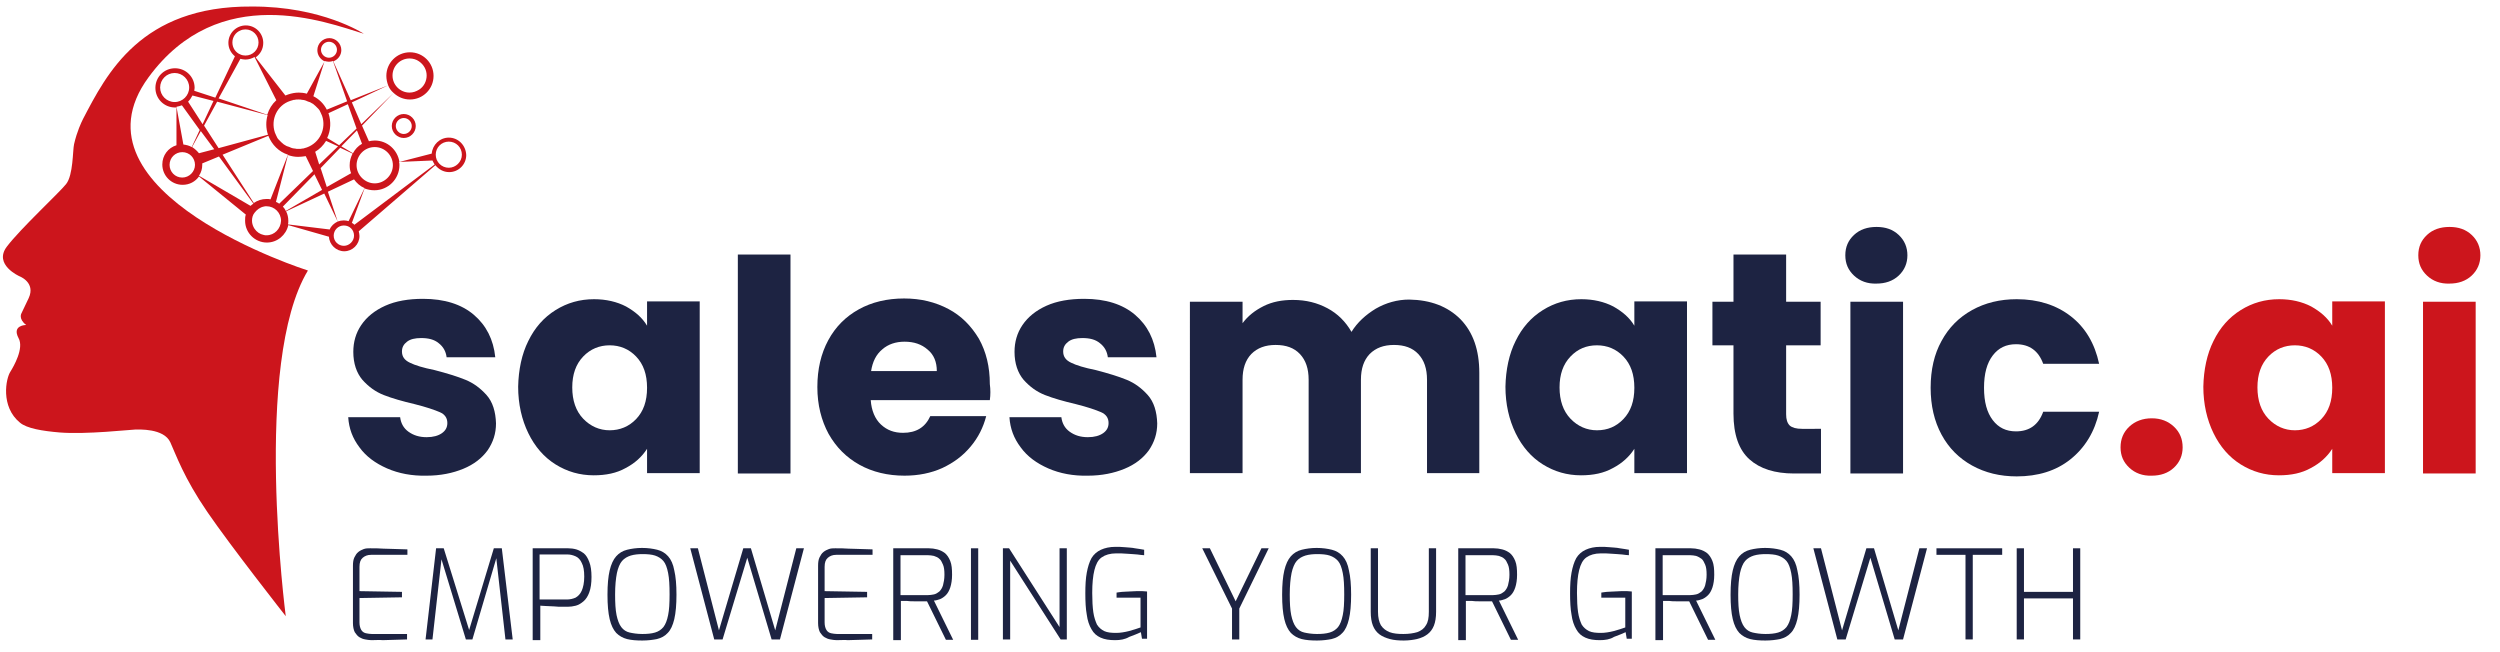 <?xml version="1.0" encoding="utf-8"?>
<!-- Generator: Adobe Illustrator 27.0.1, SVG Export Plug-In . SVG Version: 6.00 Build 0)  -->
<svg version="1.1" id="Ebene_1" xmlns="http://www.w3.org/2000/svg" xmlns:xlink="http://www.w3.org/1999/xlink" x="0px" y="0px"
	 viewBox="0 0 688.5 179.6" style="enable-background:new 0 0 688.5 179.6;" xml:space="preserve">
<style type="text/css">
	.st0{fill:#1D2342;}
	.st1{fill:#CC151C;}
	.st2{fill-rule:evenodd;clip-rule:evenodd;fill:#CC151C;}
</style>
<path class="st0" d="M106.6,129c-3.2-1.4-5.8-3.3-7.6-5.8c-1.9-2.5-2.9-5.2-3.1-8.3h14.3c0.2,1.6,0.9,3,2.3,4c1.4,1,3,1.5,5,1.5
	c1.8,0,3.2-0.4,4.2-1.1c1-0.7,1.5-1.6,1.5-2.8c0-1.4-0.7-2.4-2.1-3c-1.4-0.6-3.7-1.4-6.9-2.2c-3.4-0.8-6.2-1.6-8.5-2.5
	c-2.3-0.9-4.2-2.3-5.9-4.2c-1.6-1.9-2.5-4.5-2.5-7.7c0-2.7,0.7-5.2,2.2-7.4c1.5-2.2,3.7-4,6.6-5.3c2.9-1.3,6.4-1.9,10.4-1.9
	c5.9,0,10.6,1.5,14,4.4c3.4,2.9,5.4,6.8,5.9,11.7h-13.4c-0.2-1.6-0.9-2.9-2.2-3.9c-1.2-1-2.8-1.4-4.8-1.4c-1.7,0-3,0.3-3.9,1
	c-0.9,0.7-1.4,1.5-1.4,2.7c0,1.4,0.7,2.4,2.2,3.1c1.4,0.7,3.7,1.4,6.7,2c3.5,0.9,6.4,1.8,8.6,2.7c2.2,0.9,4.1,2.3,5.8,4.2
	c1.7,1.9,2.5,4.6,2.6,7.8c0,2.8-0.8,5.2-2.3,7.4c-1.6,2.2-3.8,3.9-6.7,5.1c-2.9,1.2-6.3,1.9-10.1,1.9
	C113.5,131.1,109.8,130.4,106.6,129"/>
<path class="st0" d="M145.5,93.9c1.8-3.7,4.3-6.5,7.5-8.5c3.2-2,6.7-3,10.6-3c3.3,0,6.3,0.7,8.8,2c2.5,1.4,4.5,3.1,5.8,5.3v-6.7
	h14.5v47.3h-14.5v-6.7c-1.4,2.2-3.4,4-5.9,5.3c-2.5,1.4-5.4,2-8.8,2c-3.8,0-7.3-1-10.5-3c-3.2-2-5.7-4.9-7.5-8.6
	c-1.8-3.7-2.8-8-2.8-12.8C142.8,101.8,143.7,97.5,145.5,93.9 M175.2,98.2c-2-2.1-4.5-3.1-7.3-3.1s-5.3,1-7.3,3.1c-2,2.1-3,4.9-3,8.5
	c0,3.6,1,6.5,3,8.6c2,2.1,4.5,3.2,7.3,3.2s5.3-1,7.3-3.1c2-2.1,3-4.9,3-8.6C178.2,103.1,177.2,100.3,175.2,98.2"/>
<rect x="203.2" y="70.1" class="st0" width="14.5" height="60.3"/>
<path class="st0" d="M272.6,110.2h-32.8c0.2,2.9,1.2,5.2,2.8,6.7c1.7,1.6,3.7,2.3,6.1,2.3c3.6,0,6.1-1.5,7.5-4.6h15.4
	c-0.8,3.1-2.2,5.9-4.3,8.4c-2.1,2.5-4.6,4.4-7.8,5.9c-3.1,1.4-6.6,2.1-10.4,2.1c-4.6,0-8.8-1-12.4-3c-3.6-2-6.4-4.8-8.5-8.5
	c-2-3.7-3.1-8-3.1-12.9c0-4.9,1-9.2,3-12.9c2-3.7,4.8-6.5,8.4-8.5c3.6-2,7.8-3,12.5-3c4.6,0,8.6,1,12.2,2.9c3.6,1.9,6.3,4.7,8.4,8.2
	c2,3.6,3,7.7,3,12.5C272.8,107.3,272.8,108.7,272.6,110.2 M258,102.2c0-2.5-0.8-4.5-2.5-5.9c-1.7-1.5-3.8-2.2-6.4-2.2
	c-2.4,0-4.5,0.7-6.1,2.1c-1.7,1.4-2.7,3.4-3.1,6H258z"/>
<path class="st0" d="M288.7,129c-3.2-1.4-5.8-3.3-7.6-5.8c-1.9-2.5-2.9-5.2-3.1-8.3h14.3c0.2,1.6,0.9,3,2.3,4c1.4,1,3,1.5,5,1.5
	c1.8,0,3.2-0.4,4.2-1.1c1-0.7,1.5-1.6,1.5-2.8c0-1.4-0.7-2.4-2.1-3c-1.4-0.6-3.7-1.4-6.9-2.2c-3.4-0.8-6.2-1.6-8.5-2.5
	c-2.3-0.9-4.2-2.3-5.9-4.2c-1.6-1.9-2.5-4.5-2.5-7.7c0-2.7,0.7-5.2,2.2-7.4c1.5-2.2,3.7-4,6.6-5.3c2.9-1.3,6.4-1.9,10.4-1.9
	c5.9,0,10.6,1.5,14,4.4c3.4,2.9,5.4,6.8,5.9,11.7h-13.4c-0.2-1.6-0.9-2.9-2.2-3.9c-1.2-1-2.8-1.4-4.8-1.4c-1.7,0-3,0.3-3.9,1
	c-0.9,0.7-1.4,1.5-1.4,2.7c0,1.4,0.7,2.4,2.2,3.1c1.4,0.7,3.7,1.4,6.7,2c3.5,0.9,6.4,1.8,8.6,2.7c2.2,0.9,4.1,2.3,5.8,4.2
	c1.7,1.9,2.5,4.6,2.6,7.8c0,2.8-0.8,5.2-2.3,7.4c-1.6,2.2-3.8,3.9-6.7,5.1c-2.9,1.2-6.3,1.9-10.1,1.9
	C295.6,131.1,291.9,130.4,288.7,129"/>
<path class="st0" d="M402.2,87.9c3.5,3.6,5.2,8.5,5.2,14.8v27.6H393v-25.7c0-3.1-0.8-5.4-2.4-7.1c-1.6-1.7-3.8-2.5-6.7-2.5
	c-2.8,0-5,0.8-6.7,2.5c-1.6,1.7-2.4,4-2.4,7.1v25.7h-14.4v-25.7c0-3.1-0.8-5.4-2.4-7.1c-1.6-1.7-3.8-2.5-6.7-2.5
	c-2.8,0-5,0.8-6.7,2.5c-1.6,1.7-2.4,4-2.4,7.1v25.7h-14.5V83.1h14.5V89c1.5-2,3.4-3.5,5.8-4.7c2.4-1.2,5.1-1.7,8.1-1.7
	c3.6,0,6.7,0.8,9.5,2.3c2.8,1.5,5,3.7,6.6,6.5c1.6-2.6,3.9-4.7,6.7-6.4c2.8-1.6,5.9-2.5,9.2-2.5C394,82.6,398.7,84.4,402.2,87.9"/>
<path class="st0" d="M417.4,93.9c1.8-3.7,4.3-6.5,7.5-8.5c3.2-2,6.7-3,10.6-3c3.3,0,6.3,0.7,8.8,2c2.5,1.4,4.5,3.1,5.8,5.3v-6.7
	h14.5v47.3h-14.5v-6.7c-1.4,2.2-3.4,4-5.9,5.3c-2.5,1.4-5.4,2-8.8,2c-3.8,0-7.3-1-10.5-3c-3.2-2-5.7-4.9-7.5-8.6
	c-1.8-3.7-2.8-8-2.8-12.8C414.7,101.8,415.6,97.5,417.4,93.9 M447.1,98.2c-2-2.1-4.5-3.1-7.3-3.1c-2.9,0-5.3,1-7.3,3.1
	c-2,2.1-3,4.9-3,8.5c0,3.6,1,6.5,3,8.6c2,2.1,4.5,3.2,7.3,3.2c2.9,0,5.3-1,7.3-3.1c2-2.1,3-4.9,3-8.6
	C450.1,103.1,449.1,100.3,447.1,98.2"/>
<path class="st0" d="M501.5,118.1v12.3h-7.4c-5.3,0-9.4-1.3-12.3-3.9c-2.9-2.6-4.4-6.8-4.4-12.6V95.1h-5.8v-12h5.8v-13h14.5v13h9.5
	v12h-9.5v19c0,1.4,0.3,2.4,1,3.1c0.7,0.6,1.8,0.9,3.4,0.9H501.5z"/>
<path class="st0" d="M510.6,75.9c-1.6-1.5-2.4-3.3-2.4-5.6c0-2.3,0.8-4.1,2.4-5.6c1.6-1.5,3.7-2.2,6.2-2.2c2.5,0,4.5,0.7,6.1,2.2
	c1.6,1.5,2.4,3.4,2.4,5.6c0,2.2-0.8,4.1-2.4,5.6c-1.6,1.5-3.7,2.2-6.1,2.2C514.3,78.2,512.2,77.4,510.6,75.9 M524.1,130.4h-14.5
	V83.1h14.5V130.4z"/>
<path class="st0" d="M534.7,93.9c2-3.7,4.8-6.5,8.4-8.5c3.6-2,7.7-3,12.3-3c5.9,0,10.9,1.6,14.9,4.7c4,3.1,6.6,7.5,7.8,13.1h-15.4
	c-1.3-3.6-3.8-5.4-7.5-5.4c-2.7,0-4.8,1-6.4,3.1c-1.6,2.1-2.4,5-2.4,8.9s0.8,6.8,2.4,8.9c1.6,2.1,3.7,3.1,6.4,3.1
	c3.7,0,6.2-1.8,7.5-5.4h15.4c-1.2,5.5-3.9,9.9-7.9,13.1c-4,3.2-9,4.7-14.8,4.7c-4.6,0-8.7-1-12.3-3c-3.6-2-6.4-4.8-8.4-8.5
	c-2-3.7-3-8-3-12.9C531.7,101.8,532.7,97.5,534.7,93.9"/>
<path class="st1" d="M586.4,128.8c-1.6-1.5-2.4-3.3-2.4-5.6c0-2.3,0.8-4.2,2.4-5.7c1.6-1.5,3.7-2.3,6.2-2.3c2.5,0,4.5,0.8,6.1,2.3
	c1.6,1.5,2.4,3.4,2.4,5.7c0,2.2-0.8,4.1-2.4,5.6c-1.6,1.5-3.7,2.2-6.1,2.2C590.1,131.1,588,130.3,586.4,128.8"/>
<path class="st1" d="M609.6,93.9c1.8-3.7,4.3-6.5,7.5-8.5c3.2-2,6.7-3,10.6-3c3.3,0,6.3,0.7,8.8,2c2.5,1.4,4.5,3.1,5.8,5.3v-6.7
	h14.5v47.3h-14.5v-6.7c-1.4,2.2-3.4,4-5.9,5.3c-2.5,1.4-5.4,2-8.8,2c-3.8,0-7.3-1-10.5-3c-3.2-2-5.7-4.9-7.5-8.6
	c-1.8-3.7-2.8-8-2.8-12.8C606.9,101.8,607.8,97.5,609.6,93.9 M639.3,98.2c-2-2.1-4.5-3.1-7.3-3.1s-5.3,1-7.3,3.1c-2,2.1-3,4.9-3,8.5
	c0,3.6,1,6.5,3,8.6c2,2.1,4.5,3.2,7.3,3.2s5.3-1,7.3-3.1c2-2.1,3-4.9,3-8.6C642.3,103.1,641.3,100.3,639.3,98.2"/>
<path class="st1" d="M668.4,75.9c-1.6-1.5-2.4-3.3-2.4-5.6c0-2.3,0.8-4.1,2.4-5.6c1.6-1.5,3.7-2.2,6.2-2.2c2.5,0,4.5,0.7,6.1,2.2
	c1.6,1.5,2.4,3.4,2.4,5.6c0,2.2-0.8,4.1-2.4,5.6c-1.6,1.5-3.7,2.2-6.1,2.2C672.1,78.2,670,77.4,668.4,75.9 M681.8,130.4h-14.5V83.1
	h14.5V130.4z"/>
<path class="st2" d="M84.8,74.5c0,0-67.3-21.3-43.9-53.2c19.5-26.6,48.8-15.2,59.3-12c0,0-11.5-7.6-30.9-7.5c0,0,0,0,0,0
	C38.7,1.6,29.3,20.5,22.9,32.7c-0.5,1-1.7,3.5-2.5,7c-0.4,1.7-0.2,8.5-2.2,11S5.7,62.9,1.9,67.9s3.5,8.2,3.5,8.2s4.5,1.7,2.5,6
	c-2,4.2-2,4.2-2,4.2S5,87.8,7.2,89.5c0,0-4,0-2.1,3.6c1.6,2.8-1.4,7.9-2.2,9.2c-1.3,1.9-2.8,9.7,2.6,14.1c1.9,1.6,6.2,2.3,10.9,2.7
	c7.3,0.6,19.8-0.8,20.8-0.8c1,0,7.9-0.4,9.7,3.5c1.6,3.5,3.7,9.7,10.2,19.2s21.6,28.7,21.6,28.7S69.5,99.8,84.8,74.5z"/>
<path class="st0" d="M102.3,176.3c-0.6,0-1.1-0.1-1.7-0.2c-0.6-0.1-1.1-0.3-1.6-0.6c-0.5-0.3-0.9-0.8-1.3-1.4
	c-0.3-0.6-0.5-1.5-0.5-2.5v-15.8c0-0.9,0.1-1.7,0.4-2.3c0.3-0.6,0.6-1.1,1.1-1.5c0.5-0.4,1-0.6,1.5-0.8c0.6-0.2,1.1-0.2,1.7-0.2
	c1.3,0,2.5,0,3.7,0.1c1.2,0,2.3,0.1,3.4,0.1c1.1,0,2.2,0.1,3.2,0.1v1.5h-10c-1,0-1.7,0.3-2.3,0.8c-0.6,0.5-0.9,1.3-0.9,2.5v6.7
	l11.7,0.2v1.5l-11.7,0.2v6.7c0,0.9,0.2,1.6,0.5,2.1c0.3,0.5,0.8,0.8,1.3,0.9c0.5,0.1,1.1,0.2,1.6,0.2h9.7v1.5
	c-1.1,0-2.1,0.1-3.3,0.1c-1.1,0-2.3,0.1-3.4,0.1C104.5,176.2,103.4,176.3,102.3,176.3"/>
<polygon class="st0" points="117.2,176.1 120.1,151 122.2,151 129.2,173.5 136,151 138.2,151 141.2,176.1 139.2,176.1 136.6,153 
	136.9,153 130.1,176.1 128.3,176.1 121.3,153.1 121.7,153 119.1,176.1 "/>
<path class="st0" d="M146.7,176.1V151h9.8c0.7,0,1.5,0.1,2.2,0.3c0.7,0.2,1.4,0.6,2.1,1.1c0.6,0.5,1.1,1.3,1.5,2.4
	c0.4,1,0.6,2.4,0.6,4.1c0,1.7-0.2,3.1-0.6,4.2c-0.4,1.1-0.9,1.9-1.6,2.5c-0.7,0.6-1.4,1-2.1,1.2c-0.8,0.2-1.5,0.3-2.2,0.3
	c-0.3,0-0.9,0-1.6,0c-0.7,0-1.4,0-2.2-0.1c-0.8,0-1.5-0.1-2.2-0.1c-0.7,0-1.2-0.1-1.6-0.1v9.5H146.7z M148.7,165.1h7.4
	c0.9,0,1.7-0.2,2.4-0.5c0.7-0.4,1.3-1,1.7-1.9c0.4-0.9,0.7-2.2,0.7-3.9c0-1.6-0.2-2.9-0.7-3.8c-0.4-0.9-1-1.5-1.7-1.8
	c-0.7-0.3-1.4-0.5-2.2-0.5h-7.7V165.1z"/>
<path class="st0" d="M176.9,176.4c-1.6,0-3-0.1-4.2-0.4c-1.2-0.3-2.2-0.9-3-1.7c-0.8-0.9-1.4-2.1-1.8-3.8c-0.4-1.7-0.6-3.9-0.6-6.7
	c0-2.8,0.2-5,0.6-6.7c0.4-1.7,1-3,1.8-3.9c0.8-0.9,1.8-1.5,3-1.8c1.2-0.3,2.6-0.5,4.1-0.5c1.6,0,3,0.2,4.2,0.5
	c1.2,0.3,2.2,0.9,3,1.8c0.8,0.9,1.4,2.2,1.7,3.9c0.4,1.7,0.6,3.9,0.6,6.7c0,2.7-0.2,5-0.6,6.7c-0.4,1.7-1,3-1.8,3.8
	c-0.8,0.9-1.8,1.4-3,1.7C179.9,176.2,178.5,176.4,176.9,176.4 M176.9,174.6c1.3,0,2.5-0.1,3.5-0.4c1-0.3,1.7-0.8,2.3-1.5
	c0.6-0.8,1-1.8,1.3-3.3c0.3-1.4,0.4-3.3,0.4-5.7c0-2.5-0.1-4.4-0.4-5.9c-0.3-1.5-0.7-2.6-1.3-3.3c-0.6-0.7-1.4-1.2-2.3-1.5
	c-0.9-0.3-2.1-0.4-3.4-0.4c-1.2,0-2.3,0.1-3.3,0.4c-0.9,0.3-1.7,0.7-2.4,1.5c-0.6,0.7-1.1,1.9-1.4,3.3c-0.3,1.5-0.5,3.5-0.5,5.9
	c0,2.4,0.1,4.2,0.4,5.7c0.3,1.4,0.7,2.5,1.3,3.3c0.6,0.8,1.4,1.3,2.3,1.5C174.3,174.4,175.5,174.6,176.9,174.6"/>
<polygon class="st0" points="196.7,176.1 190.1,151 192.2,151 198,173.6 204.7,151 206.8,151 213.5,173.6 219.3,151 221.4,151 
	214.8,176.1 212.5,176.1 205.8,153.6 199,176.1 "/>
<path class="st0" d="M230.4,176.3c-0.6,0-1.1-0.1-1.7-0.2c-0.6-0.1-1.1-0.3-1.6-0.6c-0.5-0.3-0.9-0.8-1.3-1.4
	c-0.3-0.6-0.5-1.5-0.5-2.5v-15.8c0-0.9,0.1-1.7,0.4-2.3c0.3-0.6,0.6-1.1,1.1-1.5c0.5-0.4,1-0.6,1.5-0.8c0.6-0.2,1.1-0.2,1.7-0.2
	c1.3,0,2.5,0,3.7,0.1c1.2,0,2.3,0.1,3.4,0.1c1.1,0,2.2,0.1,3.2,0.1v1.5h-10c-1,0-1.7,0.3-2.3,0.8c-0.6,0.5-0.9,1.3-0.9,2.5v6.7
	l11.7,0.2v1.5l-11.7,0.2v6.7c0,0.9,0.2,1.6,0.5,2.1c0.3,0.5,0.8,0.8,1.3,0.9c0.5,0.1,1.1,0.2,1.6,0.2h9.7v1.5
	c-1.1,0-2.1,0.1-3.3,0.1c-1.1,0-2.3,0.1-3.4,0.1C232.7,176.2,231.6,176.3,230.4,176.3"/>
<path class="st0" d="M246,176.1V151h9.8c0.8,0,1.5,0.1,2.3,0.3c0.8,0.2,1.4,0.5,2.1,1c0.6,0.5,1.1,1.2,1.5,2.2
	c0.4,1,0.5,2.2,0.5,3.8c0,1.4-0.2,2.6-0.5,3.5c-0.3,0.9-0.7,1.6-1.2,2.1c-0.5,0.5-1.1,0.9-1.6,1.1c-0.6,0.2-1.2,0.4-1.7,0.4
	l5.3,10.8h-2l-5.2-10.6c-0.4,0-0.9,0-1.5,0c-0.6,0-1.3,0-2,0c-0.7,0-1.4,0-2-0.1c-0.7,0-1.2,0-1.7,0v10.8H246z M248,163.9h7.5
	c0.6,0,1.2-0.1,1.7-0.2c0.5-0.1,1-0.4,1.5-0.8c0.4-0.4,0.8-1,1-1.7c0.2-0.8,0.4-1.7,0.4-2.9c0-1.2-0.1-2.1-0.4-2.8
	c-0.3-0.7-0.6-1.3-1-1.6c-0.4-0.4-0.9-0.6-1.5-0.8c-0.5-0.1-1.1-0.2-1.7-0.2H248V163.9z"/>
<rect x="267.4" y="151" class="st0" width="2" height="25.2"/>
<polygon class="st0" points="276.2,176.1 276.2,151 277.9,151 291.8,172.7 291.8,151 293.8,151 293.8,176.1 292.1,176.1 
	278.2,154.4 278.2,176.1 "/>
<path class="st0" d="M307.1,176.3c-1.6,0-2.9-0.2-4-0.7c-1.1-0.5-1.9-1.2-2.5-2.3c-0.6-1-1.1-2.4-1.3-4c-0.3-1.6-0.4-3.6-0.4-5.9
	c0-2.2,0.1-4.1,0.4-5.7c0.3-1.6,0.7-2.9,1.3-4c0.6-1,1.5-1.8,2.6-2.3c1.1-0.5,2.4-0.8,4-0.8c0.8,0,1.7,0,2.6,0.1
	c0.9,0.1,1.9,0.1,2.8,0.3c0.9,0.1,1.8,0.3,2.5,0.4v1.5c-0.4,0-1.1-0.1-1.9-0.2c-0.8-0.1-1.8-0.1-2.8-0.2c-1-0.1-2-0.1-3-0.1
	c-1.7,0-3,0.4-4,1.1c-1,0.7-1.6,1.9-2,3.5c-0.4,1.6-0.6,3.7-0.6,6.3c0,2.1,0.1,3.9,0.3,5.3c0.2,1.4,0.6,2.5,1,3.4
	c0.5,0.8,1.2,1.4,2,1.8c0.9,0.4,1.9,0.5,3.3,0.5c1.1,0,2.3-0.2,3.5-0.5c1.2-0.3,2.3-0.7,3.2-1v-8.2h-6.6v-1.4
	c0.4-0.1,0.9-0.1,1.5-0.2c0.6,0,1.2-0.1,1.9-0.1c0.7,0,1.4-0.1,2.1-0.1c0.6,0,1.1,0,1.6,0c0.5,0,0.9,0.1,1.3,0.1v13h-1.4l-0.3-1.8
	c-0.8,0.4-1.9,0.8-3.2,1.3C309.8,176.1,308.5,176.3,307.1,176.3"/>
<polygon class="st0" points="339.3,176.1 339.3,167.6 331.1,151 333.2,151 340.3,165.6 347.4,151 349.4,151 341.3,167.6 
	341.3,176.1 "/>
<path class="st0" d="M362.7,176.4c-1.6,0-3-0.1-4.2-0.4c-1.2-0.3-2.2-0.9-3-1.7c-0.8-0.9-1.4-2.1-1.8-3.8c-0.4-1.7-0.6-3.9-0.6-6.7
	c0-2.8,0.2-5,0.6-6.7c0.4-1.7,1-3,1.8-3.9c0.8-0.9,1.8-1.5,3-1.8c1.2-0.3,2.6-0.5,4.1-0.5c1.6,0,3,0.2,4.2,0.5
	c1.2,0.3,2.2,0.9,3,1.8c0.8,0.9,1.4,2.2,1.7,3.9c0.4,1.7,0.6,3.9,0.6,6.7c0,2.7-0.2,5-0.6,6.7c-0.4,1.7-1,3-1.8,3.8
	c-0.8,0.9-1.8,1.4-3,1.7C365.7,176.2,364.3,176.4,362.7,176.4 M362.7,174.6c1.3,0,2.5-0.1,3.5-0.4c1-0.3,1.7-0.8,2.3-1.5
	c0.6-0.8,1-1.8,1.3-3.3c0.3-1.4,0.4-3.3,0.4-5.7c0-2.5-0.1-4.4-0.4-5.9c-0.3-1.5-0.7-2.6-1.3-3.3c-0.6-0.7-1.4-1.2-2.3-1.5
	c-0.9-0.3-2.1-0.4-3.4-0.4c-1.2,0-2.3,0.1-3.3,0.4c-0.9,0.3-1.7,0.7-2.4,1.5c-0.6,0.7-1.1,1.9-1.4,3.3c-0.3,1.5-0.5,3.5-0.5,5.9
	c0,2.4,0.1,4.2,0.4,5.7c0.3,1.4,0.7,2.5,1.3,3.3c0.6,0.8,1.4,1.3,2.3,1.5C360.1,174.4,361.3,174.6,362.7,174.6"/>
<path class="st0" d="M386.6,176.4c-1.4,0-2.7-0.1-3.8-0.4c-1.1-0.3-2.1-0.7-2.9-1.3c-0.8-0.6-1.4-1.4-1.8-2.4
	c-0.4-1-0.6-2.3-0.6-3.8V151h2v17.5c0,1.6,0.3,2.8,0.8,3.7c0.6,0.9,1.4,1.5,2.4,1.9c1.1,0.4,2.3,0.5,3.8,0.5c1.5,0,2.8-0.2,3.8-0.5
	c1.1-0.4,1.9-1,2.4-1.9c0.6-0.9,0.8-2.1,0.8-3.7V151h2v17.5c0,1.5-0.2,2.8-0.6,3.8c-0.4,1-1,1.8-1.8,2.4c-0.8,0.6-1.7,1-2.9,1.3
	C389.3,176.2,388,176.4,386.6,176.4"/>
<path class="st0" d="M401.6,176.1V151h9.8c0.8,0,1.5,0.1,2.3,0.3c0.8,0.2,1.4,0.5,2.1,1c0.6,0.5,1.1,1.2,1.5,2.2
	c0.4,1,0.5,2.2,0.5,3.8c0,1.4-0.2,2.6-0.5,3.5c-0.3,0.9-0.7,1.6-1.2,2.1c-0.5,0.5-1.1,0.9-1.6,1.1c-0.6,0.2-1.2,0.4-1.7,0.4
	l5.3,10.8h-2l-5.2-10.6c-0.4,0-0.9,0-1.5,0c-0.6,0-1.3,0-2,0c-0.7,0-1.4,0-2-0.1c-0.7,0-1.2,0-1.7,0v10.8H401.6z M403.6,163.9h7.5
	c0.6,0,1.2-0.1,1.7-0.2c0.5-0.1,1-0.4,1.5-0.8c0.4-0.4,0.8-1,1-1.7c0.2-0.8,0.4-1.7,0.4-2.9c0-1.2-0.1-2.1-0.4-2.8
	c-0.3-0.7-0.6-1.3-1-1.6c-0.4-0.4-0.9-0.6-1.5-0.8c-0.5-0.1-1.1-0.2-1.7-0.2h-7.5V163.9z"/>
<path class="st0" d="M440.6,176.3c-1.6,0-2.9-0.2-4-0.7c-1.1-0.5-1.9-1.2-2.5-2.3c-0.6-1-1.1-2.4-1.3-4c-0.3-1.6-0.4-3.6-0.4-5.9
	c0-2.2,0.1-4.1,0.4-5.7c0.3-1.6,0.7-2.9,1.3-4c0.6-1,1.5-1.8,2.6-2.3c1.1-0.5,2.4-0.8,4-0.8c0.8,0,1.7,0,2.6,0.1
	c0.9,0.1,1.9,0.1,2.8,0.3c0.9,0.1,1.8,0.3,2.5,0.4v1.5c-0.4,0-1.1-0.1-1.9-0.2c-0.8-0.1-1.8-0.1-2.8-0.2c-1-0.1-2-0.1-3-0.1
	c-1.7,0-3,0.4-4,1.1c-1,0.7-1.6,1.9-2,3.5c-0.4,1.6-0.6,3.7-0.6,6.3c0,2.1,0.1,3.9,0.3,5.3c0.2,1.4,0.6,2.5,1,3.4
	c0.5,0.8,1.2,1.4,2,1.8c0.9,0.4,1.9,0.5,3.3,0.5c1.1,0,2.3-0.2,3.5-0.5c1.2-0.3,2.3-0.7,3.2-1v-8.2h-6.6v-1.4
	c0.4-0.1,0.9-0.1,1.5-0.2c0.6,0,1.2-0.1,1.9-0.1s1.4-0.1,2.1-0.1c0.6,0,1.1,0,1.6,0c0.5,0,0.9,0.1,1.3,0.1v13h-1.4l-0.3-1.8
	c-0.8,0.4-1.9,0.8-3.2,1.3C443.4,176.1,442,176.3,440.6,176.3"/>
<path class="st0" d="M455.9,176.1V151h9.8c0.8,0,1.5,0.1,2.3,0.3c0.8,0.2,1.4,0.5,2.1,1c0.6,0.5,1.1,1.2,1.5,2.2
	c0.4,1,0.5,2.2,0.5,3.8c0,1.4-0.2,2.6-0.5,3.5c-0.3,0.9-0.7,1.6-1.2,2.1c-0.5,0.5-1.1,0.9-1.6,1.1c-0.6,0.2-1.2,0.4-1.7,0.4
	l5.3,10.8h-2l-5.2-10.6c-0.4,0-0.9,0-1.5,0c-0.6,0-1.3,0-2,0c-0.7,0-1.4,0-2-0.1c-0.7,0-1.2,0-1.7,0v10.8H455.9z M457.9,163.9h7.5
	c0.6,0,1.2-0.1,1.7-0.2c0.5-0.1,1-0.4,1.5-0.8c0.4-0.4,0.8-1,1-1.7c0.2-0.8,0.4-1.7,0.4-2.9c0-1.2-0.1-2.1-0.4-2.8
	c-0.3-0.7-0.6-1.3-1-1.6s-0.9-0.6-1.5-0.8c-0.5-0.1-1.1-0.2-1.7-0.2h-7.5V163.9z"/>
<path class="st0" d="M486.2,176.4c-1.6,0-3-0.1-4.2-0.4c-1.2-0.3-2.2-0.9-3-1.7c-0.8-0.9-1.4-2.1-1.8-3.8c-0.4-1.7-0.6-3.9-0.6-6.7
	c0-2.8,0.2-5,0.6-6.7c0.4-1.7,1-3,1.8-3.9c0.8-0.9,1.8-1.5,3-1.8c1.2-0.3,2.6-0.5,4.1-0.5c1.6,0,3,0.2,4.2,0.5
	c1.2,0.3,2.2,0.9,3,1.8c0.8,0.9,1.4,2.2,1.7,3.9c0.4,1.7,0.6,3.9,0.6,6.7c0,2.7-0.2,5-0.6,6.7c-0.4,1.7-1,3-1.8,3.8
	c-0.8,0.9-1.8,1.4-3,1.7C489.2,176.2,487.8,176.4,486.2,176.4 M486.2,174.6c1.3,0,2.5-0.1,3.5-0.4c1-0.3,1.7-0.8,2.3-1.5
	c0.6-0.8,1-1.8,1.3-3.3c0.3-1.4,0.4-3.3,0.4-5.7c0-2.5-0.1-4.4-0.4-5.9c-0.3-1.5-0.7-2.6-1.3-3.3c-0.6-0.7-1.4-1.2-2.3-1.5
	c-0.9-0.3-2.1-0.4-3.4-0.4c-1.2,0-2.3,0.1-3.3,0.4c-0.9,0.3-1.7,0.7-2.4,1.5c-0.6,0.7-1.1,1.9-1.4,3.3c-0.3,1.5-0.5,3.5-0.5,5.9
	c0,2.4,0.1,4.2,0.4,5.7c0.3,1.4,0.7,2.5,1.3,3.3c0.6,0.8,1.4,1.3,2.3,1.5C483.6,174.4,484.8,174.6,486.2,174.6"/>
<polygon class="st0" points="506,176.1 499.4,151 501.5,151 507.3,173.6 514,151 516.1,151 522.8,173.6 528.6,151 530.7,151 
	524.1,176.1 521.8,176.1 515.1,153.6 508.3,176.1 "/>
<polygon class="st0" points="541.3,176.1 541.3,152.8 533.3,152.8 533.3,151 551.4,151 551.4,152.8 543.3,152.8 543.3,176.1 "/>
<polygon class="st0" points="555.4,176.1 555.4,151 557.4,151 557.4,163 570.9,163 570.9,151 572.9,151 572.9,176.1 570.9,176.1 
	570.9,164.8 557.4,164.8 557.4,176.1 "/>
<g>
	<path class="st1" d="M107.9,34.7c0,1.8,1.5,3.3,3.3,3.3c1.8,0,3.3-1.5,3.3-3.3c0-1.8-1.5-3.3-3.3-3.3
		C109.4,31.4,107.9,32.9,107.9,34.7z M113.4,34.7c0,1.2-1,2.2-2.2,2.2h0c-1.2,0-2.2-1-2.2-2.2c0-1.2,1-2.2,2.2-2.2h0
		C112.4,32.5,113.4,33.5,113.4,34.7z"/>
	<path class="st1" d="M123.6,37.9c-2.5,0-4.5,2-4.7,4.4l-8.9,2.3c-0.5-3.3-3.3-5.9-6.8-5.9c-0.6,0-1.1,0.1-1.6,0.2l-1.9-4.3l8.7-9
		c1.2,1.1,2.7,1.8,4.5,1.8c3.6,0,6.5-2.9,6.5-6.5c0-3.6-2.9-6.5-6.5-6.5c-3.6,0-6.5,2.9-6.5,6.5c0,0.9,0.2,1.8,0.5,2.6l-10.3,4.1
		l-4.8-10.7c1.3-0.5,2.2-1.7,2.2-3.1c0-1.8-1.5-3.3-3.3-3.3s-3.3,1.5-3.3,3.3c0,1.4,0.8,2.5,2,3.1l-4.9,8.9
		c-0.7-0.2-1.5-0.3-2.2-0.3h0c-1,0-2,0.2-2.9,0.5c-0.3,0.1-0.5,0.2-0.8,0.3l-8.2-10.5c1.3-0.9,2.1-2.3,2.1-4c0-2.6-2.1-4.8-4.8-4.8
		c-2.6,0-4.8,2.1-4.8,4.8c0,1.5,0.7,2.8,1.8,3.7l-5.4,11.4l-5.8-1.9c0-0.3,0.1-0.5,0.1-0.8c0-3-2.4-5.4-5.4-5.4s-5.4,2.4-5.4,5.4
		c0,3,2.4,5.4,5.4,5.4c0.1,0,0.2,0,0.4,0L48.6,40c-2.3,0.7-3.9,2.8-3.9,5.3c0,3.1,2.5,5.6,5.6,5.6c1.9,0,3.5-0.9,4.5-2.3l12.9,10.5
		c-0.2,0.5-0.2,1.1-0.2,1.7c0,3.3,2.7,6,6,6c2.9,0,5.3-2.1,5.9-4.8l11.2,3.2c0.1,2.2,2,4,4.2,4c2.3,0,4.2-1.9,4.2-4.2
		c0-0.4-0.1-0.9-0.2-1.3l21.1-18.2c0.9,1.1,2.2,1.9,3.8,1.9c2.6,0,4.7-2.1,4.7-4.7C128.3,40,126.2,37.9,123.6,37.9z M103.2,40.5
		c2.8,0,5,2.3,5,5s-2.3,5-5,5s-5-2.3-5-5S100.4,40.5,103.2,40.5z M93.7,40.7l3.4,1.6c-0.5,1-0.8,2-0.8,3.2c0,0.8,0.1,1.5,0.4,2.2
		l-6.7,3.8l-1.7-5.2L93.7,40.7z M87.9,45.3l-1.1-3.5c1.2-0.7,2.2-1.7,3-3l3.3,1.5L87.9,45.3z M97.5,49.4c0.7,1,1.7,1.9,2.9,2.4
		L96,60.9c-0.4-0.1-0.8-0.2-1.3-0.2c-0.6,0-1.1,0.1-1.7,0.3l-2.7-8.2L97.5,49.4z M99.7,39.6c-1.1,0.6-1.9,1.5-2.5,2.6L94,40.3
		l4.3-4.4L99.7,39.6z M112.8,16.1c1,0,1.9,0.3,2.6,0.8c1.3,0.9,2.1,2.3,2.1,3.9s-0.8,3.1-2.1,3.9c-0.8,0.5-1.7,0.8-2.6,0.8
		c-2.6,0-4.7-2.1-4.7-4.7S110.2,16.1,112.8,16.1z M106.9,23.5c0.3,0.8,0.8,1.5,1.5,2.1l-8.9,8.6l-2.6-6L106.9,23.5z M98.2,35.4
		L93.4,40l-3.3-2c1-2.1,1.1-4.5,0.4-6.7c0,0,0-0.1-0.1-0.1l5.4-2.5L98.2,35.4z M88.4,13.7c0-1.2,1-2.2,2.2-2.2c1.2,0,2.2,1,2.2,2.2
		c0,1.2-1,2.2-2.2,2.2C89.4,15.9,88.4,14.9,88.4,13.7z M89.4,16.8c0.4,0.1,0.8,0.2,1.2,0.2c0.4,0,0.8-0.1,1.1-0.2l3.9,11.1L90,30.2
		c-0.8-1.6-2.1-2.9-3.7-3.7L89.4,16.8z M79.9,27.8c0.3-0.1,0.7-0.2,1-0.3c0.1,0,0.1,0,0.2,0c0.3-0.1,0.6-0.1,1-0.1c0,0,0.1,0,0.1,0
		c0,0,0.1,0,0.1,0c0.3,0,0.6,0,0.9,0.1c0,0,0.1,0,0.1,0c0.3,0,0.6,0.1,0.9,0.2c0.1,0,0.1,0,0.2,0.1c0.3,0.1,0.6,0.2,0.8,0.3
		c0,0,0.1,0,0.1,0c0.2,0.1,0.5,0.3,0.7,0.4c0.1,0,0.1,0.1,0.2,0.1c0.2,0.2,0.5,0.4,0.7,0.6c0,0,0.1,0.1,0.1,0.1
		c0.2,0.2,0.4,0.4,0.6,0.6c0,0,0.1,0.1,0.1,0.1c0.2,0.2,0.4,0.5,0.5,0.8c0,0.1,0.1,0.1,0.1,0.2c0.1,0.3,0.3,0.6,0.4,0.9
		c1.2,3.5-0.6,7.4-4.2,8.7c-0.3,0.1-0.7,0.2-1,0.3c-0.1,0-0.1,0-0.2,0c-0.3,0.1-0.6,0.1-1,0.1c0,0-0.1,0-0.1,0c0,0-0.1,0-0.1,0
		c-0.3,0-0.6,0-0.9-0.1c0,0-0.1,0-0.1,0c-0.3,0-0.6-0.1-0.9-0.2c-0.1,0-0.1,0-0.2-0.1c-0.3-0.1-0.6-0.2-0.8-0.3c0,0-0.1,0-0.1,0
		c-0.3-0.1-0.5-0.3-0.7-0.4c-0.1,0-0.1-0.1-0.2-0.1c-0.2-0.2-0.5-0.4-0.7-0.6c0,0-0.1-0.1-0.1-0.1c-0.2-0.2-0.4-0.4-0.6-0.6
		c0,0-0.1-0.1-0.1-0.1c-0.2-0.2-0.4-0.5-0.5-0.8c0-0.1-0.1-0.1-0.1-0.2c-0.1-0.3-0.3-0.6-0.4-0.9C74.5,32.9,76.3,29,79.9,27.8z
		 M79.3,42.7c0.9,0.3,1.8,0.5,2.8,0.5c0.7,0,1.4-0.1,2.1-0.2l2,4.1l-9.3,9c-0.3-0.2-0.6-0.4-0.9-0.5L79.3,42.7z M74.5,54.9
		c-0.3-0.1-0.7-0.1-1.1-0.1c-1.3,0-2.5,0.4-3.5,1.1l-8.6-13.3l12.6-5.2c1,2.5,2.9,4.4,5.4,5.2L74.5,54.9z M64,11.7
		c0-1.5,0.9-2.8,2.2-3.3c0.4-0.2,0.9-0.3,1.4-0.3c2,0,3.6,1.6,3.6,3.6s-1.6,3.6-3.6,3.6c-0.5,0-1-0.1-1.4-0.3
		C64.9,14.5,64,13.2,64,11.7z M66.2,16.2c0.4,0.1,0.9,0.2,1.4,0.2c0.9,0,1.8-0.3,2.5-0.7l6,11.9c-1.2,1.1-2,2.4-2.5,4l-13.4-4.5
		L66.2,16.2z M59.8,28l13.9,3.7c-0.5,1.7-0.5,3.6,0.1,5.4c0,0,0,0,0,0l-13.6,3.7l-4-6.2L59.8,28z M58.8,27.8l-3,6.4l-4-6.2
		c0.5-0.5,0.9-1.1,1.2-1.7L58.8,27.8z M55,35.8l-2.2,4.7c-0.7-0.4-1.5-0.6-2.3-0.7l-1.9-10.4c0.5-0.1,1-0.2,1.5-0.4L55,35.8z
		 M48.1,28.1c-2.2,0-4-1.8-4-4c0-2.2,1.8-4,4-4c2.2,0,4,1.8,4,4C52.1,26.3,50.3,28.1,48.1,28.1z M50.2,48.9c-2,0-3.5-1.6-3.5-3.5
		c0-2,1.6-3.5,3.5-3.5c2,0,3.5,1.6,3.5,3.5C53.7,47.3,52.1,48.9,50.2,48.9z M52.9,40.5l2.4-4.4l3.7,5l-4.2,1.1
		C54.3,41.6,53.7,41,52.9,40.5z M69,56.7l-14.2-8.3c0.6-0.9,0.9-1.9,0.9-3c0-0.2,0-0.3,0-0.4l4.6-1.9l9.5,13
		C69.6,56.2,69.3,56.4,69,56.7z M73.4,64.8c-0.3,0-0.5,0-0.8-0.1c-1-0.2-1.9-0.8-2.5-1.7c-0.4-0.6-0.7-1.4-0.7-2.2s0.2-1.6,0.7-2.2
		c0.6-0.8,1.5-1.5,2.5-1.7c0.3-0.1,0.5-0.1,0.8-0.1c2.2,0,4,1.8,4,4C77.3,63,75.6,64.8,73.4,64.8z M77.9,56.9l8.7-8.9l2.1,4.3
		l-10,5.8C78.5,57.6,78.2,57.2,77.9,56.9z M90.8,63.2l-11.5-1.4c0.1-0.3,0.1-0.6,0.1-1c0-0.9-0.2-1.8-0.6-2.6l10.5-4.9L93,61
		C92,61.5,91.2,62.2,90.8,63.2z M94.7,67.7c-1.5,0-2.8-1.2-2.8-2.8c0-1.5,1.2-2.8,2.8-2.8s2.8,1.2,2.8,2.8
		C97.5,66.4,96.2,67.7,94.7,67.7z M97.6,61.9c-0.2-0.2-0.4-0.4-0.7-0.5l3.5-9.5c0.8,0.3,1.7,0.5,2.7,0.5c3.8,0,6.9-3.1,6.9-6.9
		c0-0.3,0-0.6-0.1-0.9l9.2-0.4c0.2,0.4,0.4,0.8,0.6,1.1L97.6,61.9z M123.6,46.2c-2,0-3.6-1.6-3.6-3.6s1.6-3.6,3.6-3.6
		s3.6,1.6,3.6,3.6S125.5,46.2,123.6,46.2z"/>
</g>
</svg>
